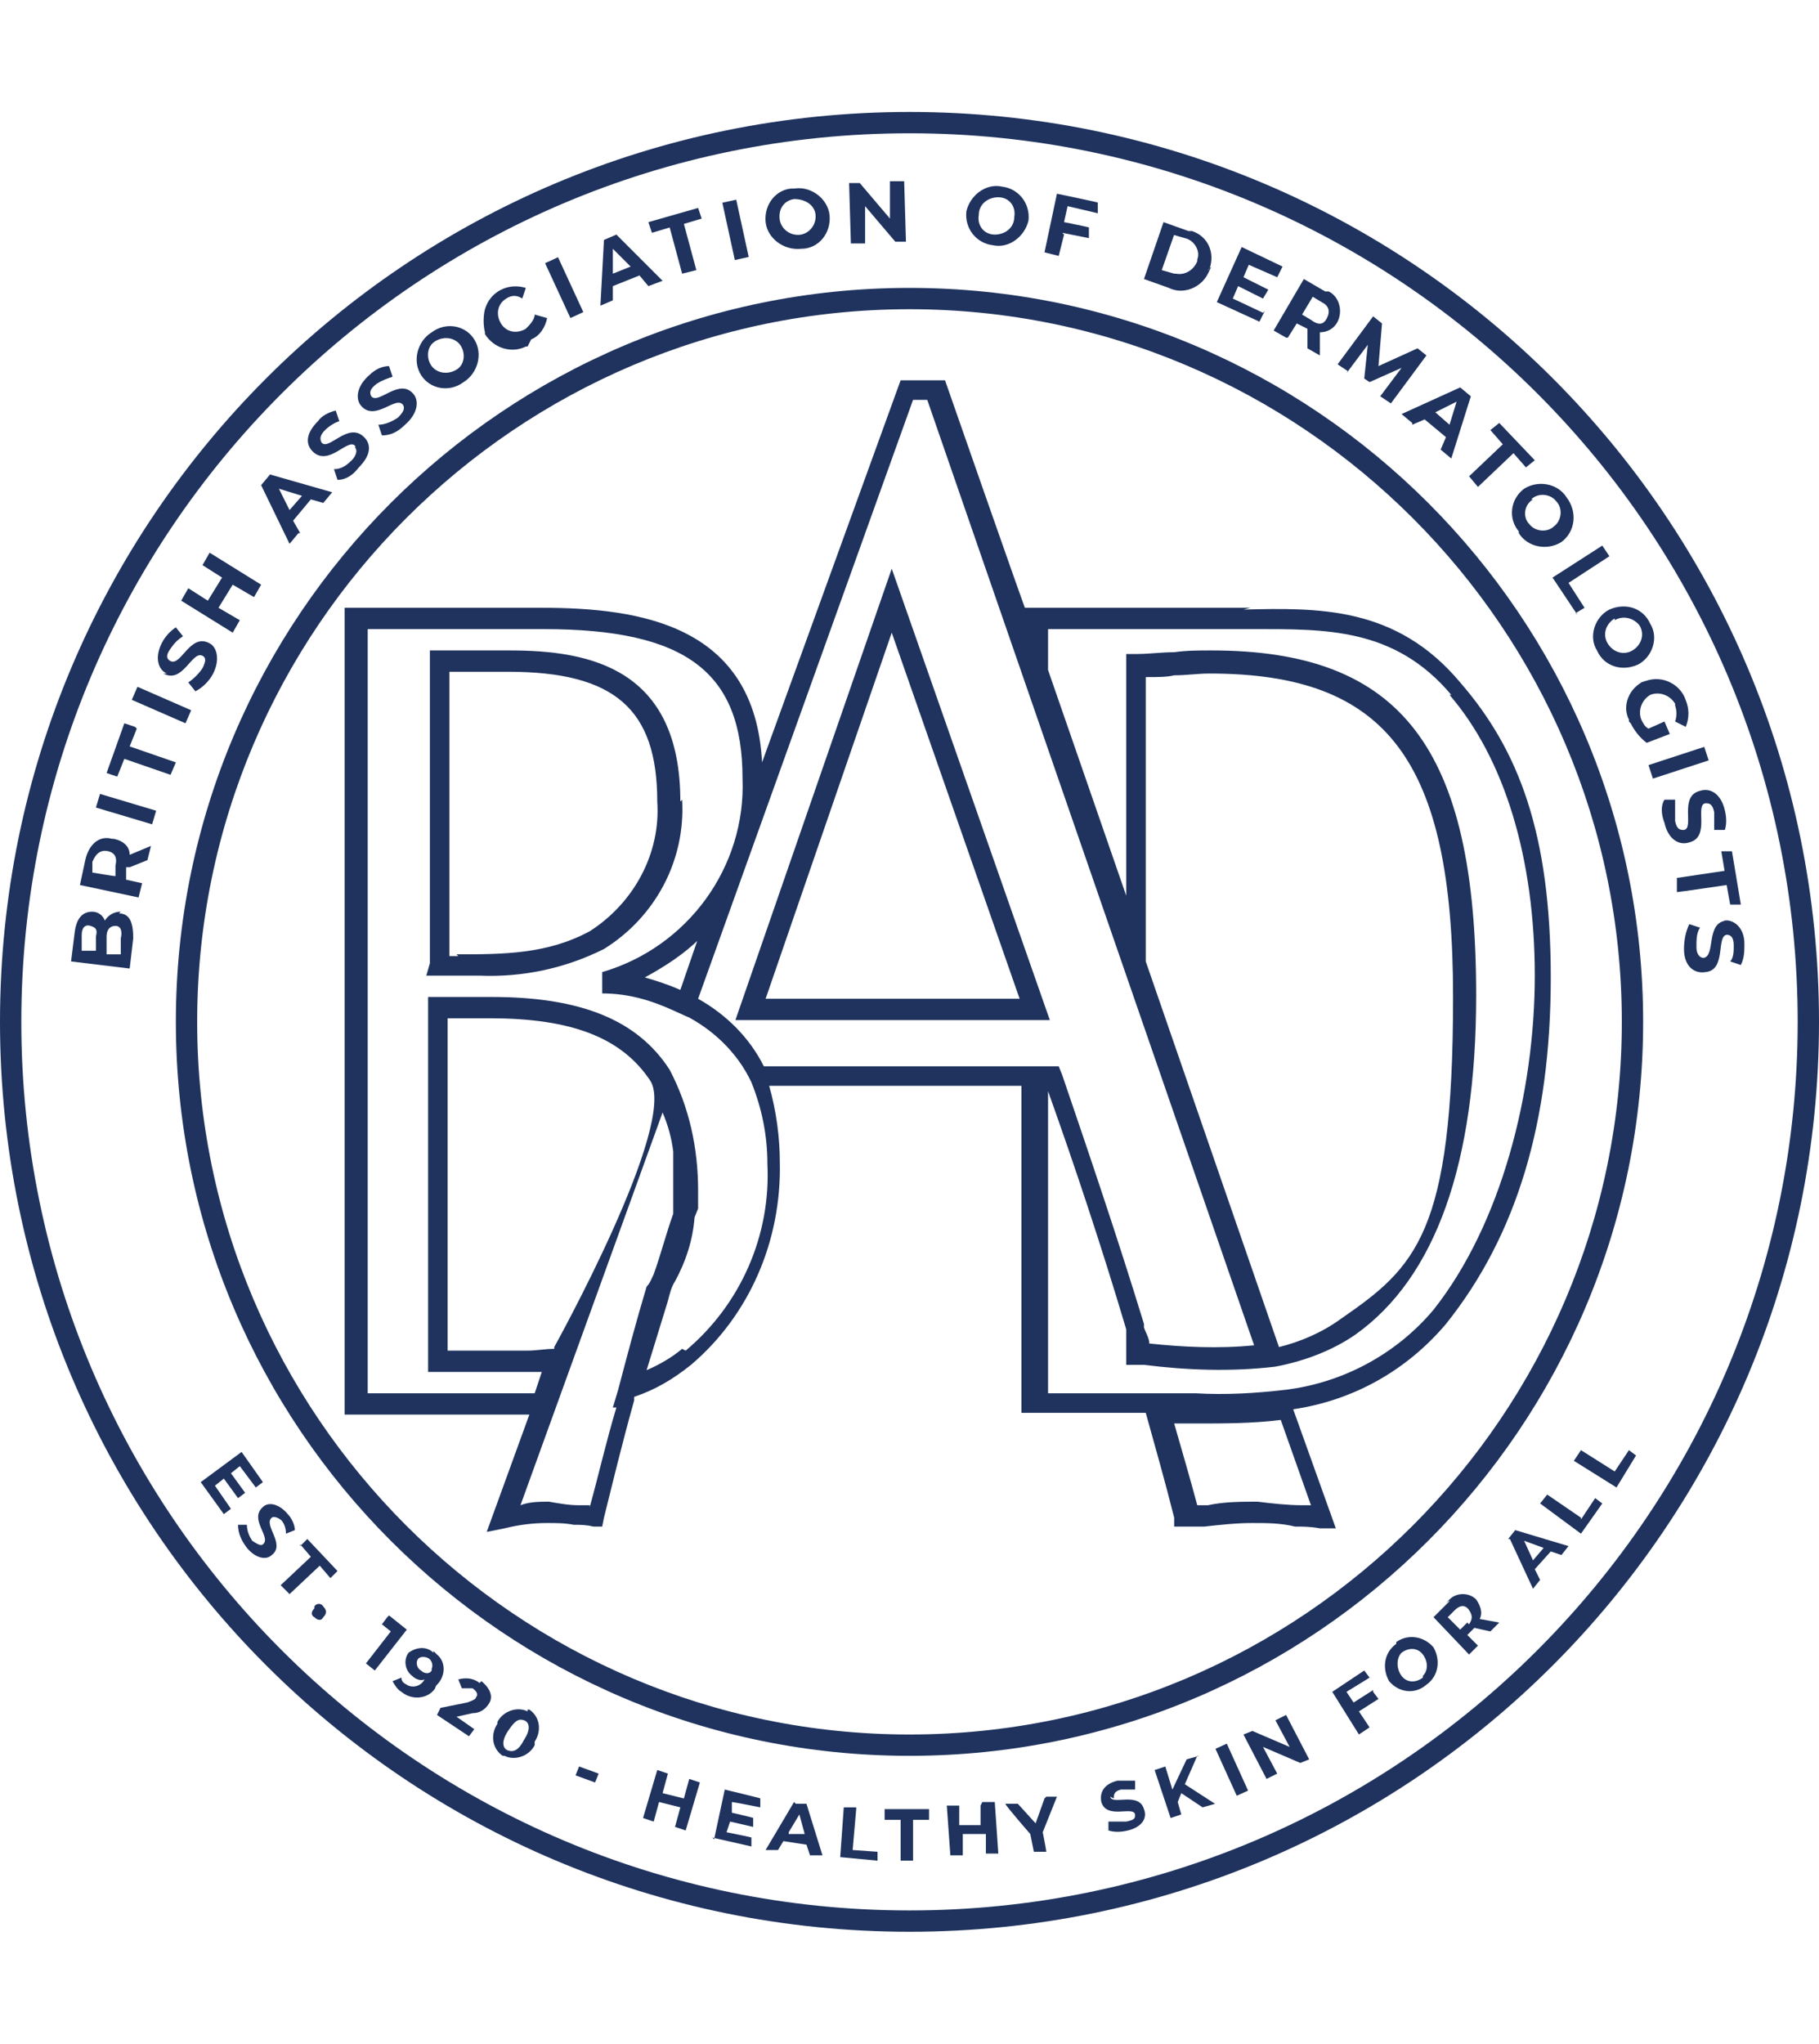 <?xml version="1.0" encoding="UTF-8"?>
<svg viewBox="0 0 102.4 115" xmlns="http://www.w3.org/2000/svg"><g fill="#1f335e"><path d="m13.4 84.3.4-.3-.8-1.1.5-.4.9 1.2.4-.3-1.2-1.7-2.3 1.7 1.3 1.8.4-.3-.9-1.3.5-.4z"/><path d="m15.8 85.5c.2.2.3.5.3.8l.5-.2c0-.3-.2-.7-.4-.9-.5-.6-1.1-.7-1.4-.4-.8.7.5 1.7 0 2.1-.1.1-.3 0-.6-.2-.2-.3-.3-.6-.3-.9h-.5c0 .5.2.9.5 1.3.5.6 1.1.7 1.4.4.8-.6-.5-1.7 0-2.1.1-.1.4 0 .6.2"/><path d="m16.9 86.9.6.7-1.7 1.6.5.5 1.7-1.6.6.7.4-.4-1.7-1.8-.4.4z"/><path d="m17.7 90.5c-.2.2-.2.4 0 .5.2.2.4.2.5 0 .2-.2.2-.4 0-.6-.1-.2-.4-.2-.5 0"/><path d="m21.8 91-.3.4.5.4-1.4 1.8.5.4 1.8-2.3-1-.8z"/><path d="m24.4 93c-.4-.4-1-.3-1.4 0-.3.4-.2 1 .2 1.3.2.2.5.3.7.2-.2.4-.7.5-1 .3-.2-.1-.3-.2-.3-.4l-.5.2c.1.2.3.5.5.6.6.5 1.5.4 1.9-.2 0 0 0-.1.1-.2.5-.5.5-1.3 0-1.7 0 0-.1-.1-.2-.2m-.1 1.1c-.1.2-.4.2-.6 0-.2-.1-.3-.4-.2-.6.1-.2.4-.2.6-.1.2.1.3.4.2.6"/><path d="m27 94.7c-.4-.3-.8-.3-1.2-.2l.2.5h.6c.3.2.3.4.2.5 0 .1-.2.2-.5.3l-1.5.3-.2.4 1.8 1.2.3-.4-1-.7.9-.2c.4 0 .7-.2.9-.5.3-.4.1-.9-.4-1.3"/><path d="m29.7 96.3c-.6-.3-1.4 0-1.7.6v.1c-.4.6-.3 1.4.3 1.8h.1c.6.3 1.4 0 1.7-.6 0 0 0 0 0-.2.4-.6.3-1.4-.3-1.8 0 0 0 0-.1 0m-.2 1.7c-.3.6-.6.7-.9.6s-.4-.5 0-1.1.6-.7.9-.6.4.5 0 1.1z"/><path d="m32.4 99.9.2-.5 1.1.4-.2.5z"/><path d="m38.5 101.2-1.2-.3.3-1.1-.6-.2-.8 2.7.6.2.3-1.1 1.2.3-.3 1.1.6.2.8-2.7-.6-.2z"/><path d="m40.1 103.4 2.2.5v-.5c.1 0-1.4-.3-1.4-.3l.2-.6 1.3.3v-.5c.1 0-1.2-.3-1.2-.3v-.6c.1 0 1.6.3 1.6.3v-.5c.1 0-2-.5-2-.5l-.6 2.8z"/><path d="m44.7 101.4-1.6 2.7h.7s.3-.5.3-.5l1.3.2.2.6h.7s-.9-2.9-.9-2.9h-.6zm-.3 1.7.6-1 .3 1.1h-.9z"/><path d="m48.2 101.7h-.7s-.2 2.8-.2 2.8l2.1.2v-.5s-1.4-.1-1.4-.1l.2-2.3z"/><path d="m52.3 101.8h-2.5v.6h.9s0 2.3 0 2.3h.7s0-2.3 0-2.3h.9s0-.6 0-.6z"/><path d="m55.2 101.6v1.1h-1.2v-1.1h-.7l.2 2.8h.7v-1.2h1.3v1.1h.7s-.2-2.9-.2-2.9h-.7z"/><path d="m58.8 101.2-.5 1.4-1-1.1h-.7c0 .1 1.4 1.7 1.4 1.7l.2 1h.7c0-.1-.2-1.1-.2-1.1l.8-2h-.6z"/><path d="m62.7 101.2c0-.2 0-.4.4-.5h.8v-.5c-.3 0-.6 0-1 0-.8.2-1 .7-.9 1.2.3 1 1.8.2 1.9.7 0 .2 0 .3-.5.4-.3 0-.7 0-1 0v.5c.3.1.7.1 1.1 0 .8-.2 1.1-.7.9-1.2-.3-1-1.8-.2-1.9-.7"/><path d="m67.5 98.8-.7.2-.8 1.7-.4-1.3-.6.2.9 2.7.6-.2-.2-.7.2-.5 1.2.8.7-.2-1.7-1.1.7-1.6z"/><path d="m68.9 98.2h.7v2.9h-.7z" transform="matrix(.911 -.413 .413 .911 -34.9 37.4)"/><path d="m71.8 96.8.8 1.5-2.1-.9-.5.2 1.3 2.5.6-.3-.8-1.5 2.1.9.5-.2-1.3-2.5z"/><path d="m77.3 95.1-1.1.7-.4-.6 1.3-.8-.3-.4-1.8 1.2 1.5 2.4.6-.4-.6-.9 1.1-.7-.3-.4z"/><path d="m78.6 92.5c-.7.5-.8 1.4-.4 2.1.5.6 1.4.8 2.1.2.7-.5.8-1.4.4-2.1-.5-.6-1.4-.8-2.1-.3m1.5 2c-.4.3-.9.3-1.2-.1-.3-.4-.3-1 0-1.3.4-.3.9-.3 1.2.1.3.4.3.9 0 1.2z"/><path d="m83.1 90c-.4-.4-1.1-.4-1.5 0s0 0 0 .1l-.9.9 2 2.1.5-.5-.6-.6.4-.4s.9.2.9.2l.5-.5-1.1-.2c.2-.4 0-.8-.2-1.1m-.5 1.3-.4.4-.7-.7.4-.4c.3-.3.6-.3.8 0s.2.5 0 .8z"/><path d="m85 86.6 1.3 2.8.4-.5-.3-.6.9-1 .6.2.4-.5-3-.9-.4.5zm1.9.5-.6.7-.5-1.1z"/><path d="m89 85.4-1.9-1.3-.4.5 2.3 1.7 1.2-1.7-.4-.3-.8 1.2z"/><path d="m90.9 82.8-1.9-1.2-.4.6 2.4 1.5 1.1-1.8-.4-.3z"/><path d="m6.8 51.3c-.4 0-.7.2-.9.5-.1-.3-.4-.5-.7-.5-.5 0-.9.3-1 1.2l-.2 1.6 3.3.4.2-1.7c0-.9-.2-1.4-.8-1.4m-1.3 2.1h-.8v-.9c0-.4.2-.6.5-.5s.4.2.3.6zm1.4.2h-.8v-1c0-.4.2-.6.5-.6s.4.3.3.7z"/><path d="m6.3 47.2c-.7-.2-1.3.3-1.5 1.2l-.3 1.4 3.3.7.2-.8-.9-.2v-.7h.2l1-.4.2-.8-1.2.5c0-.5-.4-.8-.9-.9m.1 1.5v.6c-.1 0-1.3-.2-1.3-.2v-.6c.2-.5.5-.7.9-.6s.5.4.4.8z"/><path d="m6.8 43.9h.8v3.3h-.8z" transform="matrix(.286 -.958 .958 .286 -38.6 39.4)"/><path d="m7.6 40.9-.6-.2-1 2.8.6.2.4-1 2.6.9.3-.7-2.6-.9.4-1z"/><path d="m8.8 38.1h.8v3.3h-.8z" transform="matrix(.4 -.916 .916 .4 -31 32.2)"/><path d="m9.2 37.9c1.1.6 1.6-1.3 2.2-1 .2.1.2.3 0 .7-.2.3-.5.6-.8.8l.4.5c.4-.2.8-.6 1-1 .4-.8.2-1.5-.2-1.7-1.1-.6-1.6 1.3-2.2 1-.2-.1-.3-.3 0-.7.2-.3.4-.5.7-.7l-.4-.5c-.3.2-.6.5-.8.9-.4.8-.2 1.5.3 1.7"/><path d="m13.5 34.9-1.2-.7.8-1.3 1.2.7.4-.7-2.9-1.8-.4.7 1.1.7-.8 1.3-1.1-.7-.4.7 2.9 1.8z"/><path d="m16.9 30-.4-.7 1-1.2.7.2.5-.6-3.5-1-.5.6 1.6 3.3.5-.6zm-1.2-2.5 1.3.4-.7.8z"/><path d="m20 25.2c.1.1.1.4-.2.7s-.6.5-1 .5l.2.6c.5 0 .9-.3 1.2-.7.7-.7.7-1.3.3-1.7-.9-.9-2 .8-2.4.3-.1-.2-.1-.4.2-.7.2-.2.5-.4.8-.5l-.2-.6c-.4.1-.8.3-1 .6-.7.7-.7 1.3-.3 1.7.9.9 2-.8 2.4-.3"/><path d="m22.7 22.8c.1.2 0 .4-.3.7-.3.2-.7.4-1.1.4l.2.6c.5 0 .9-.2 1.3-.6.7-.6.8-1.3.5-1.7-.8-1-2 .6-2.4.1-.1-.2-.1-.4.3-.7.3-.2.6-.3.9-.4l-.2-.6c-.4 0-.8.2-1.1.5-.7.6-.8 1.3-.5 1.7.8 1 2-.6 2.4 0"/><path d="m26.1 21.5c.8-.5 1.1-1.6.6-2.4-.5-.8-1.6-1-2.4-.4-.8.5-1.1 1.6-.6 2.4.5.8 1.6 1 2.4.4zm-1.6-2.3c.5-.3 1.1-.2 1.4.2.3.4.3 1.1-.2 1.4-.5.3-1.1.2-1.4-.2-.3-.4-.3-1.1.2-1.4z"/><path d="m29.9 19.1c.5-.2.8-.7.9-1.2l-.7-.2c0 .3-.3.6-.5.8-.5.3-1.1.2-1.4-.3-.3-.5-.2-1.1.3-1.4.3-.2.6-.2.9 0l.2-.6c-1-.3-2 .2-2.3 1.2-.1.4-.1.9 0 1.3v.1c.5.8 1.5 1.1 2.3.7h.1"/><path d="m31.4 14.5h.8v3.4h-.8z" transform="matrix(.908 -.419 .419 .908 -3.9 14.8)"/><path d="m34.5 16.1 1.5-.6.5.6.8-.3-2.6-2.6-.7.3-.2 3.7.7-.3zm0-2.1 1 1-1 .4z"/><path d="m37.7 12.8.7 2.6.8-.2-.7-2.6 1-.3-.2-.6-2.8.8.2.6z"/><path d="m41 11.3h.8v3.3h-.8z" transform="matrix(.977 -.213 .213 .977 -1.8 9.1)"/><path d="m45.1 14c1 0 1.7-.9 1.6-1.9-.1-.9-1-1.6-1.9-1.5s0 0-.1 0c-1 0-1.7.9-1.6 1.9.1.9 1 1.6 2 1.5s0 0 0 0m-.4-2.8c.6 0 1.1.3 1.2.8.1.6-.3 1.1-.8 1.2-.6.1-1.1-.3-1.2-.8-.1-.6.2-1.1.8-1.2z"/><path d="m48.7 13.6v-2s1.7 2 1.7 2h.6s-.1-3.4-.1-3.4h-.8s0 2.1 0 2.1l-1.7-2h-.6s.1 3.4.1 3.4h.8z"/><path d="m55.9 13.8c.9.2 1.8-.5 2-1.4.1-1-.6-1.8-1.5-1.9-.9-.2-1.8.5-2 1.4-.1 1 .6 1.8 1.5 1.9zm.3-2.7c.6 0 1 .5.9 1.1s0 0 0 0c0 .6-.5 1-1.1 1-.6 0-1-.5-.9-1.1s0 0 0 0c0-.6.5-1 1.1-1z"/><path d="m59.8 13.1 1.5.3v-.6c.1 0-1.4-.3-1.4-.3l.2-.9 1.7.4v-.6c.1 0-2.3-.5-2.3-.5l-.7 3.3.8.2.3-1.2z"/><path d="m68.1 15.1c.3-.9-.1-1.8-1-2.1 0 0-.1 0-.2 0l-1.4-.5-1.1 3.2 1.4.5c.8.4 1.8 0 2.2-.8s0-.1 0-.2m-2-2 .7.2c.5.1.9.7.7 1.2v.1c-.2.5-.7.8-1.2.7 0 0 0 0-.1 0l-.7-.2.7-2z"/><path d="m71.1 17.6-1.7-.8.3-.7 1.4.7.3-.5-1.4-.7.3-.7 1.6.7.3-.6-2.3-1.1-1.4 3.1 2.4 1.1.3-.6z"/><path d="m72.5 19 .5-.8.6.3s0 1.1 0 1.1l.7.4v-1.3c.4 0 .8-.2 1-.6.3-.6.1-1.4-.5-1.7 0 0-.1 0-.2 0l-1.2-.7-1.7 2.9.7.4zm1.4-2.3.5.3c.4.2.5.5.3.9s-.5.4-.9.1l-.5-.3z"/><path d="m75.8 21 1.2-1.6-.2 1.9.3.2 1.8-.8-1.2 1.6.6.4 2-2.7-.5-.4-2.2 1 .2-2.4-.5-.4-2 2.7.6.4z"/><path d="m79.5 23.9.7-.3 1.2 1-.3.7.6.5 1.1-3.5-.6-.5-3.3 1.5.6.5zm2.5-1.3-.4 1.3-.8-.7z"/><path d="m82.7 26.8.5.6 2-1.9.7.8.5-.4-2-2.1-.5.4.7.8-2 1.9z"/><path d="m85.5 30c.5.8 1.6 1 2.4.5.8-.6.9-1.7.3-2.5-.5-.8-1.6-1-2.4-.5-.8.6-.9 1.7-.3 2.4m.7-1.8c.4-.4 1.1-.3 1.4.1.4.4.3 1.1-.1 1.4-.4.4-1.1.3-1.4-.1-.4-.4-.3-1.1.2-1.4z"/><path d="m88.7 34.5.5-.3-.9-1.4 2.3-1.5-.4-.6-2.8 1.8 1.4 2.1z"/><path d="m89.9 36.6c.4.9 1.4 1.2 2.3.8.8-.4 1.2-1.5.7-2.3-.4-.9-1.4-1.2-2.3-.8-.8.4-1.2 1.5-.7 2.3zm1-1.7c.5-.3 1.1-.1 1.4.3.3.5.1 1.1-.4 1.4-.5.3-1.1.1-1.4-.4-.3-.5-.1-1.1.4-1.4z"/><path d="m91.8 40.7c.2.4.5.8.9 1.1l1.3-.5-.3-.7-.9.4c-.2-.1-.3-.3-.4-.5-.2-.5 0-1.1.5-1.4.5-.2 1.1 0 1.4.5v.1c.1.3.1.6 0 .9l.6.3c.2-.5.2-1 0-1.5-.3-.9-1.3-1.4-2.2-1.1s0 0-.1 0c-.9.4-1.3 1.4-.9 2.2v.1"/><path d="m92.8 42.6h3.3v.8h-3.3z" transform="matrix(.951 -.311 .311 .951 -8.7 31.4)"/><path d="m95.7 44.5c-1.2.3-.3 2.1-.9 2.2-.2 0-.4 0-.5-.5 0-.4 0-.8 0-1.2h-.6c-.2.3-.2.8 0 1.3.2.9.8 1.3 1.4 1.1 1.2-.3.3-2.1.9-2.2.2 0 .4 0 .5.5v1h.6c.1-.3.1-.7 0-1.1-.2-.9-.8-1.3-1.4-1.1"/><path d="m97.1 49-2.7.4v.8c.1 0 2.8-.4 2.8-.4l.2 1.1h.6s-.5-3-.5-3h-.6s.2 1.2.2 1.2z"/><path d="m97.2 51.8c-1.2.1-.6 2-1.3 2.1-.2 0-.4-.2-.4-.6s0-.8.2-1.1l-.6-.2c-.2.4-.3.9-.3 1.4 0 1 .6 1.4 1.2 1.3 1.2-.1.6-2 1.2-2.1.2 0 .4.1.4.6 0 .3 0 .7-.2.9l.6.2c.2-.4.2-.8.2-1.2 0-.9-.6-1.4-1.2-1.3"/><path d="m51.2 6.3c-28.3 0-51.2 22.9-51.2 51.2s22.9 51.2 51.2 51.2 51.2-22.9 51.2-51.2c0-28.3-22.9-51.2-51.2-51.2m0 101.2c-27.6 0-50-22.4-50-50s22.4-50 50-50 50 22.4 50 50-22.4 50-50 50z"/><path d="m51.2 16.2c-22.8 0-41.3 18.5-41.3 41.3s18.5 41.3 41.3 41.3 41.3-18.5 41.3-41.3c0-22.8-18.5-41.3-41.3-41.3m40.1 41.3c0 22.1-18 40.1-40.1 40.1s-40.1-18-40.1-40.1 18-40.1 40.1-40.1 40.1 18 40.1 40.1z"/><path d="m38.3 45.1c0-7.5-5.1-8.5-9.6-8.5h-4.5v17.6l-.2.7h1.9 1.1c2.4.1 4.8-.4 7-1.5 2.9-1.8 4.6-5 4.4-8.4m-12.6 8.8h-.5v-16h3.3c6 0 8.4 2.1 8.4 7.3.2 2.9-1.3 5.7-3.8 7.3-2.4 1.3-4.9 1.3-7.5 1.3z"/><path d="m41.4 57.4h17.7l-8.9-25.4zm16-1.2h-14.3l7.1-20.6z"/><path d="m70.4 34.2c-.5 0-1.1 0-1.6 0h-11.1c0 .1-4.5-12.8-4.5-12.8h-2.5l-7.8 21.5c-.4-7.7-6.8-8.7-12.4-8.7h-11.1v45.4h10.4l-2.4 6.6 1-.2c.8-.2 1.6-.3 2.4-.3.5 0 1 0 1.5.1.4 0 .7 0 1.1.1h.5s.1-.5.1-.5c.5-2 1-4.1 1.7-6.6 0 0 0-.1 0-.2 1.2-.4 2.2-1 3.2-1.8 3.3-2.8 5.1-7 5-11.4 0-1.4-.2-2.9-.6-4.3h14.2v18.4h7c.5 1.8 1.1 3.9 1.6 5.9v.5h.6 1.1c.9-.1 1.8-.2 2.7-.2.8 0 1.6 0 2.4.2.4 0 .9 0 1.4.1h.9s-2.4-6.7-2.4-6.7c3.4-.5 6.4-2.2 8.6-4.8 4-5 5.9-11.4 5.9-19.5s-1.8-12.8-5.1-16.6c-3.6-4.3-8-4.2-12.2-4.1m-38.8 41.6c-.5 0-1 .1-1.5.1h-4.5v-18.7h2.4c4.6 0 7.4 1.1 9 3.5s-5.4 15-5.4 15zm2 8.8c-.2 0-.4 0-.6 0-.6 0-1.1-.1-1.7-.2-.5 0-1.1 0-1.6.2l8-22.1c.3.7.5 1.4.6 2.2v.5 1.3.9.8c-.4 1.1-.7 2.3-1.1 3.4-.1.2-.2.5-.4.7-.6 2-1.1 3.9-1.6 5.8l-.3 1h.2c-.6 2-1 3.8-1.5 5.6zm5.2-8.8c-.6.5-1.3.9-2 1.2.4-1.3.8-2.6 1.2-3.9.1-.4.2-.8.4-1.1.6-1.1 1-2.3 1.1-3.6l.2-.5v-1c0-2.4-.5-4.7-1.6-6.8-1.8-2.8-5-4.1-10-4.1h-3.6v21.1h5.7.7l-.4 1.2h-9.4v-43h9.9c8 0 11.2 2.4 11.2 8.4.2 5-3.1 9.5-7.9 10.9v1.2c1.5 0 2.8.4 4.1 1s.5.2.5.2c1.6.8 3 2.1 3.8 3.8.6 1.5.9 3 .9 4.6.2 4-1.5 7.9-4.6 10.5zm.9-23.1-1 2.9c-.7-.3-1.3-.5-2-.7 1.1-.6 2.2-1.3 3.1-2.2zm3.7 7.2c-.8-1.6-2.1-2.9-3.7-3.8l12.1-33.7h.8l11 31.8s7.4 21.4 7.4 21.4c-2 .2-4 .1-5.9-.1 0-.3-.2-.6-.3-.9v-.2c-1.5-4.9-3.1-9.6-4.6-14l-.2-.5h-16.7zm21.5-6v-15.9c.7 0 1.2 0 1.6-.1.7 0 1.3-.1 2-.1 10 0 13.7 4.9 13.7 18.2s-2.1 15.2-6.3 18.1c-1.1.8-2.3 1.3-3.5 1.6l-7.5-21.7zm8.8 30.7c-.8 0-1.7-.1-2.5-.2-.9 0-1.9 0-2.8.2h-.6c-.4-1.5-.9-3.2-1.3-4.6h1.2c1.6 0 3.2 0 4.8-.2l1.7 4.8h-.4zm8.3-45.6c3.1 3.6 4.8 9.2 4.8 15.8s-1.9 14-5.7 18.8c-2.1 2.5-5.1 4.1-8.3 4.5-1.7.2-3.4.3-5.1.2h-8.3v-17c1.5 4.2 3 8.7 4.4 13.4v2h1c2.4.3 4.9.4 7.4.1 1.6-.3 3.2-.9 4.5-1.8 4.5-3.2 6.8-9.6 6.8-19.1 0-13.9-4.2-19.4-14.9-19.4-.7 0-1.4 0-2.1.1-.7 0-1.4.1-2.1.1h-.6v13.6l-4.4-12.7v-2.3h9.9 1.6c4.1 0 8-.1 11.2 3.7z"/></g></svg>
